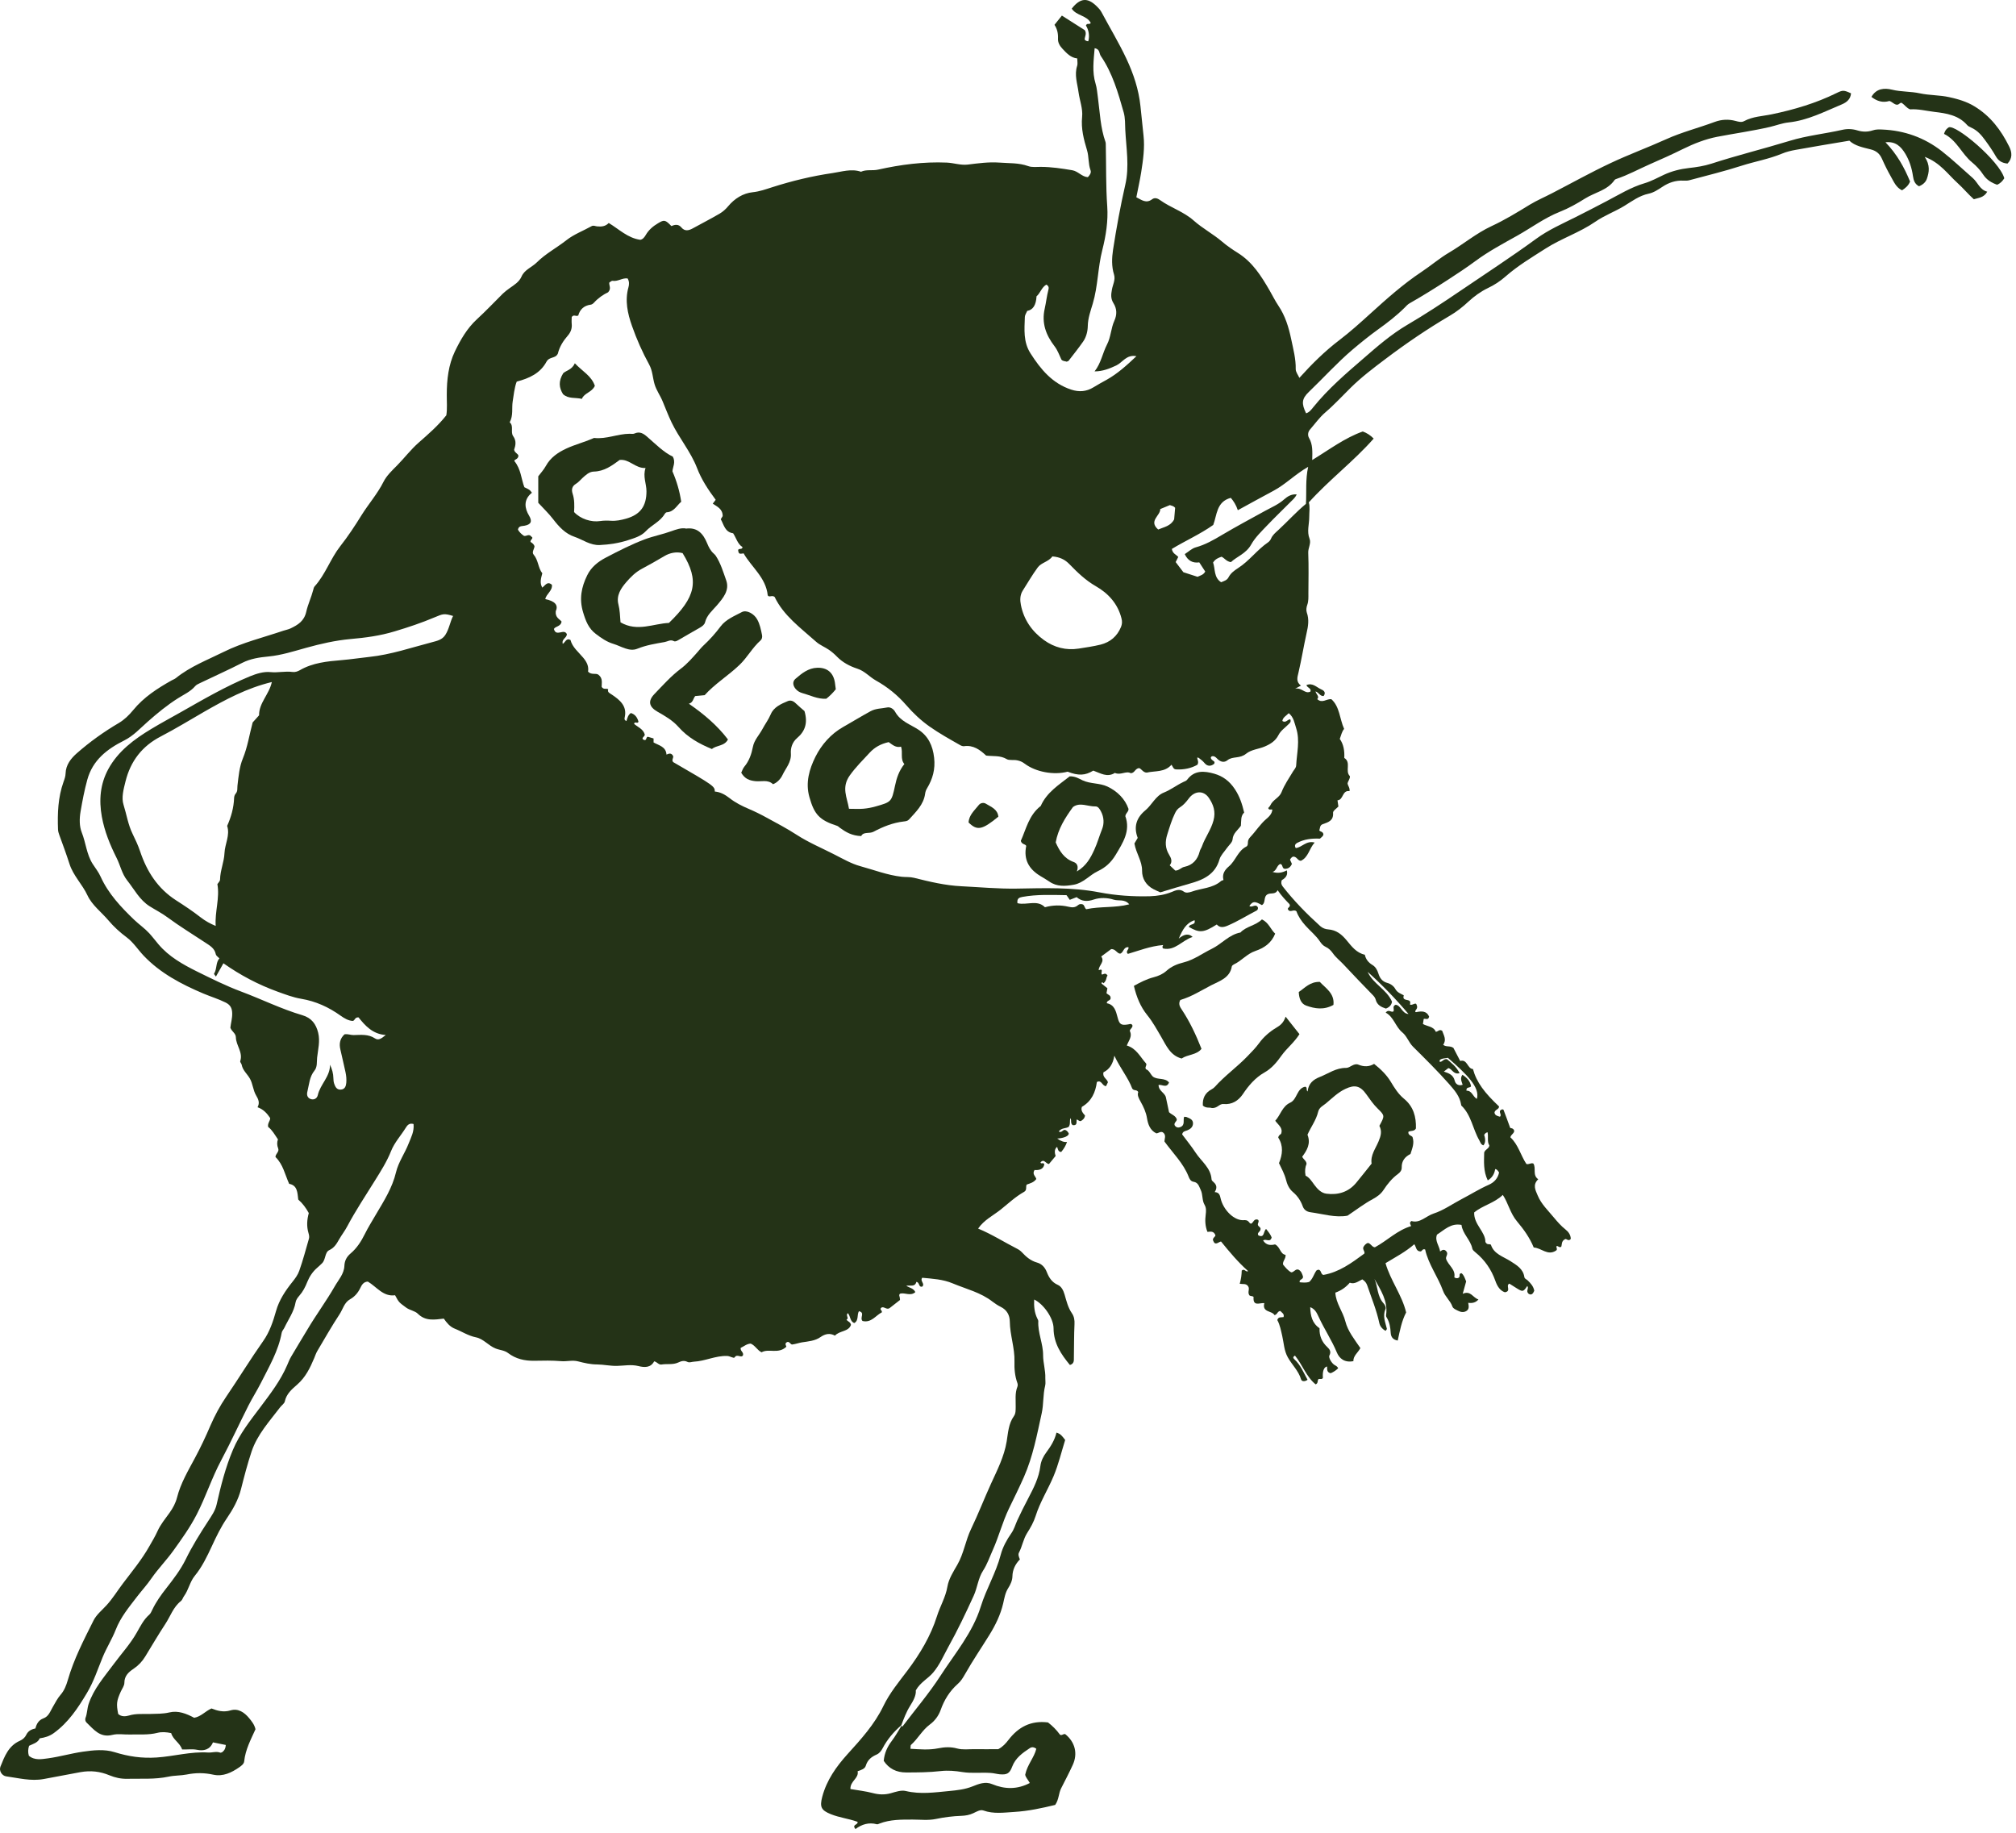 <svg xmlns="http://www.w3.org/2000/svg" fill="none" viewBox="0 0 264 240" height="240" width="264">
<path fill="#243317" d="M118.167 226.101C119.837 223.891 121.647 221.771 123.137 219.471C125.037 216.531 127.377 213.801 128.437 210.371C129.157 208.051 130.437 205.951 131.047 203.591C131.307 202.601 131.837 201.631 132.427 200.791C132.807 200.251 132.957 199.671 133.207 199.111C133.657 198.131 134.147 197.161 134.647 196.211C135.347 194.871 136.047 193.521 136.237 191.991C136.327 191.301 136.617 190.721 137.027 190.171C137.587 189.411 138.107 188.611 138.347 187.601C138.917 187.751 139.157 188.141 139.487 188.561C138.997 190.121 138.627 191.721 137.977 193.281C137.237 195.051 136.197 196.681 135.617 198.521C135.367 199.311 134.947 200.061 134.497 200.761C133.997 201.561 133.867 202.491 133.437 203.311C133.297 203.571 133.427 203.891 133.557 204.201C132.957 204.821 132.597 205.531 132.577 206.441C132.567 206.961 132.317 207.511 132.027 207.961C131.627 208.591 131.527 209.281 131.367 209.971C131.017 211.461 130.357 212.811 129.557 214.101C128.497 215.811 127.367 217.471 126.377 219.221C126.097 219.711 125.827 220.161 125.417 220.511C124.357 221.451 123.647 222.601 123.177 223.931C122.907 224.691 122.397 225.361 121.767 225.821C120.767 226.561 120.207 227.681 119.297 228.491C119.227 228.551 119.257 228.721 119.227 229.001C120.457 229.071 121.657 229.181 122.847 228.941C123.687 228.771 124.507 228.731 125.337 228.961C126.077 229.161 126.847 229.041 127.607 229.051C128.657 229.071 129.717 229.051 130.727 229.051C131.317 228.741 131.717 228.291 132.067 227.831C133.367 226.141 135.007 225.271 137.237 225.551C137.797 225.981 138.337 226.501 138.797 227.141C139.037 227.341 139.257 226.981 139.507 227.091C140.777 228.121 141.167 229.621 140.477 231.121C140.007 232.151 139.477 233.151 138.967 234.161C138.617 234.831 138.677 235.651 138.177 236.351C136.447 236.771 134.657 237.161 132.817 237.271C131.467 237.351 130.117 237.561 128.777 237.081C128.357 236.931 127.877 237.241 127.467 237.431C126.957 237.671 126.447 237.761 125.887 237.781C124.767 237.821 123.657 237.961 122.557 238.191C121.557 238.401 120.537 238.271 119.527 238.271C118.047 238.271 116.577 238.251 115.177 238.791C115.057 238.841 114.917 238.911 114.817 238.881C113.777 238.601 112.847 238.891 112.027 239.511C111.557 238.971 112.217 238.961 112.297 238.701C112.347 238.611 112.307 238.571 112.197 238.531C111.087 238.141 109.917 238.011 108.817 237.571C107.517 237.051 107.327 236.611 107.677 235.281C108.257 233.101 109.507 231.341 110.977 229.711C112.747 227.761 114.527 225.801 115.677 223.411C116.507 221.691 117.697 220.261 118.837 218.751C120.467 216.581 121.877 214.241 122.697 211.641C123.107 210.331 123.837 209.141 124.067 207.761C124.247 206.721 124.847 205.811 125.367 204.901C126.217 203.421 126.437 201.721 127.167 200.211C128.107 198.261 128.887 196.231 129.787 194.261C130.587 192.511 131.497 190.751 131.827 188.751C132.007 187.671 132.057 186.441 132.767 185.451C133.027 185.091 132.997 184.661 133.007 184.231C133.027 183.351 132.887 182.461 133.227 181.601C133.287 181.451 133.287 181.251 133.227 181.101C132.897 180.191 132.817 179.231 132.847 178.301C132.897 176.511 132.257 174.831 132.237 173.061C132.227 172.211 131.857 171.531 131.047 171.131C130.677 170.951 130.317 170.711 129.987 170.461C128.437 169.241 126.537 168.801 124.767 168.061C123.467 167.511 122.097 167.451 120.767 167.321C120.437 167.751 121.177 168.111 120.767 168.481C120.247 168.591 120.467 167.921 119.997 167.861C119.827 168.571 119.197 168.261 118.677 168.371C119.077 168.641 119.617 168.671 119.867 169.201C119.247 169.761 118.537 169.251 117.897 169.391C117.707 169.501 117.747 169.651 117.807 169.821C117.847 169.931 117.837 170.061 117.857 170.231L116.487 171.301C116.107 171.551 115.767 171.051 115.437 171.221C115.097 171.491 115.567 171.571 115.477 171.851C114.687 172.241 114.097 173.271 112.947 172.981C112.547 172.551 113.327 171.891 112.477 171.701C112.197 172.181 112.477 172.901 111.877 173.251C111.277 173.041 111.397 172.331 111.017 171.951C110.697 172.251 111.247 172.621 110.847 172.811C111.057 173.081 111.377 173.111 111.437 173.491C111.117 174.411 109.957 174.221 109.337 174.901C108.677 174.531 108.057 174.661 107.457 175.081C106.727 175.601 105.827 175.651 105.007 175.781C104.607 175.851 104.237 175.991 103.747 176.061C103.527 176.081 103.387 175.651 103.107 175.731C102.637 175.911 103.017 176.291 102.967 176.361C101.897 177.361 100.687 176.541 99.727 177.081C99.157 176.801 98.897 176.191 98.307 175.941C97.797 175.961 97.417 176.311 96.997 176.501C96.907 176.921 97.437 177.071 97.287 177.491C97.037 177.871 96.517 177.231 96.197 177.751C96.087 177.921 95.607 177.571 95.217 177.561C93.697 177.511 92.337 178.241 90.857 178.311C90.577 178.321 90.297 178.481 90.007 178.331C89.587 178.121 89.207 178.231 88.807 178.421C88.117 178.741 87.357 178.561 86.627 178.681C86.257 178.741 86.057 178.351 85.667 178.261C85.207 179.131 84.377 179.081 83.597 178.881C82.647 178.651 81.727 178.841 80.797 178.861C79.917 178.881 79.057 178.681 78.177 178.671C77.347 178.671 76.517 178.481 75.707 178.271C74.947 178.071 74.217 178.311 73.467 178.241C72.307 178.141 71.127 178.171 69.957 178.191C68.707 178.211 67.547 177.951 66.537 177.181C66.057 176.811 65.437 176.801 64.897 176.581C63.957 176.211 63.327 175.321 62.327 175.121C61.317 174.921 60.477 174.351 59.557 173.991C58.907 173.731 58.487 173.201 58.117 172.671C56.887 172.811 55.727 173.031 54.717 172.031C54.337 171.651 53.657 171.581 53.177 171.221C52.277 170.551 52.247 170.581 51.737 169.611C50.177 169.831 49.337 168.511 48.167 167.821C47.617 167.851 47.377 168.241 47.177 168.671C46.877 169.291 46.457 169.791 45.837 170.141C45.087 170.561 44.907 171.421 44.477 172.081C43.437 173.661 42.507 175.301 41.547 176.921C41.377 177.211 41.277 177.531 41.147 177.841C40.607 179.131 40.007 180.361 38.917 181.311C38.227 181.911 37.507 182.521 37.297 183.511C37.237 183.801 36.877 184.021 36.677 184.291C35.287 186.121 33.697 187.841 32.947 190.071C32.407 191.691 31.977 193.351 31.557 195.011C31.197 196.421 30.497 197.661 29.697 198.831C28.917 199.981 28.317 201.221 27.747 202.461C27.107 203.831 26.467 205.181 25.507 206.351C24.857 207.141 24.697 208.191 24.097 209.011C23.947 209.211 23.887 209.501 23.697 209.651C22.687 210.441 22.317 211.651 21.647 212.661C20.737 214.051 19.887 215.491 19.017 216.921C18.617 217.581 18.107 218.111 17.467 218.541C16.837 218.961 16.287 219.461 16.287 220.361C16.287 220.751 15.987 221.131 15.817 221.511C15.267 222.731 15.217 223.121 15.477 224.441C15.897 224.831 16.467 224.771 16.907 224.641C17.827 224.361 18.747 224.471 19.667 224.441C20.507 224.411 21.327 224.441 22.177 224.241C23.327 223.961 24.417 224.401 25.427 224.941C26.327 224.791 26.887 224.071 27.697 223.721C28.477 224.031 29.277 224.251 30.197 223.971C31.187 223.671 32.007 224.241 32.617 224.981C32.957 225.391 33.317 225.831 33.457 226.441C32.857 227.771 32.137 229.101 31.977 230.641C31.947 230.981 31.617 231.221 31.347 231.411C30.327 232.121 29.207 232.671 27.927 232.391C26.747 232.131 25.627 232.131 24.437 232.371C23.667 232.521 22.857 232.481 22.067 232.651C20.287 233.031 18.467 232.891 16.657 232.931C15.837 232.951 15.087 232.781 14.327 232.471C13.107 231.961 11.877 231.821 10.527 232.061C8.927 232.351 7.327 232.671 5.727 232.961C4.037 233.271 2.437 232.831 0.807 232.611C0.247 232.531 -0.153 231.881 0.057 231.341C0.597 229.991 1.117 228.601 2.607 227.951C2.967 227.791 3.277 227.521 3.427 227.191C3.677 226.671 4.087 226.451 4.637 226.341C4.787 225.741 5.057 225.251 5.677 225.021C6.387 224.771 6.587 224.071 6.927 223.501C7.247 222.961 7.517 222.401 7.947 221.911C8.417 221.371 8.677 220.701 8.877 220.011C9.667 217.261 10.977 214.741 12.247 212.201C12.637 211.421 13.377 210.841 13.957 210.201C14.757 209.321 15.367 208.321 16.067 207.391C17.277 205.791 18.567 204.241 19.557 202.481C19.927 201.831 20.317 201.191 20.627 200.501C21.017 199.631 21.647 198.871 22.207 198.091C22.647 197.471 22.997 196.831 23.187 196.081C23.657 194.231 24.637 192.591 25.527 190.921C26.277 189.531 26.947 188.101 27.567 186.651C28.137 185.341 28.807 184.101 29.607 182.921C31.257 180.501 32.787 177.991 34.477 175.591C35.297 174.431 35.767 173.041 36.147 171.681C36.557 170.221 37.377 169.011 38.287 167.871C38.657 167.411 39.007 166.931 39.187 166.411C39.677 165.031 40.047 163.611 40.457 162.201C40.527 161.961 40.467 161.711 40.397 161.461C40.137 160.591 40.197 159.721 40.437 158.851C40.077 158.191 39.637 157.581 39.057 157.081C38.947 156.171 38.957 155.221 37.867 155.021C37.307 153.791 37.077 152.481 36.077 151.511C36.057 151.101 36.607 150.831 36.427 150.381C36.267 149.981 36.257 149.581 36.397 149.201C35.977 148.581 35.627 147.951 35.117 147.571C35.007 147.061 35.407 146.791 35.377 146.401C34.977 145.811 34.527 145.281 33.727 144.991C34.057 144.401 33.817 143.911 33.537 143.441C33.127 142.751 33.117 141.911 32.707 141.211C32.357 140.611 31.777 140.151 31.647 139.421C31.617 139.261 31.417 139.081 31.457 138.961C31.847 137.801 30.907 136.901 30.887 135.831C30.877 135.301 30.357 135.091 30.167 134.581C30.227 133.991 30.427 133.351 30.407 132.671C30.387 131.991 30.147 131.581 29.547 131.281C28.607 130.811 27.597 130.511 26.627 130.101C23.747 128.881 20.997 127.441 18.817 125.151C18.067 124.361 17.467 123.401 16.597 122.751C15.707 122.091 14.897 121.351 14.197 120.521C13.277 119.431 12.057 118.541 11.457 117.251C10.787 115.801 9.587 114.671 9.097 113.121C8.687 111.851 8.227 110.591 7.767 109.341C7.677 109.101 7.607 108.861 7.597 108.611C7.517 106.501 7.597 104.411 8.317 102.391C8.447 102.041 8.577 101.661 8.587 101.301C8.617 100.141 9.307 99.302 10.067 98.632C11.767 97.141 13.607 95.822 15.567 94.671C16.277 94.251 16.907 93.641 17.437 92.992C18.827 91.291 20.617 90.141 22.487 89.091C22.667 88.992 22.877 88.921 23.037 88.791C24.917 87.272 27.167 86.421 29.297 85.362C31.797 84.121 34.487 83.481 37.107 82.591C37.427 82.481 37.767 82.431 38.067 82.281C39.017 81.822 39.827 81.341 40.107 80.102C40.317 79.151 40.767 78.222 41.017 77.251C41.057 77.091 41.097 76.901 41.197 76.791C42.617 75.222 43.267 73.171 44.567 71.511C45.567 70.242 46.477 68.862 47.337 67.472C48.267 65.981 49.437 64.662 50.237 63.062C50.627 62.291 51.347 61.602 51.987 60.962C52.957 59.981 53.777 58.882 54.837 57.952C56.077 56.861 57.367 55.752 58.447 54.382C58.587 53.511 58.497 52.581 58.507 51.661C58.507 49.712 58.727 47.782 59.567 46.022C60.307 44.492 61.157 43.002 62.447 41.812C63.627 40.731 64.717 39.572 65.857 38.441C66.127 38.181 66.427 37.962 66.727 37.742C67.317 37.322 67.987 36.931 68.297 36.212C68.687 35.312 69.647 35.002 70.297 34.361C71.437 33.221 72.907 32.452 74.187 31.442C75.157 30.681 76.367 30.232 77.457 29.622C77.727 29.471 77.947 29.622 78.177 29.642C78.737 29.701 79.277 29.662 79.717 29.201C81.067 30.012 82.197 31.172 83.847 31.401C84.177 31.341 84.387 31.072 84.557 30.782C84.947 30.102 85.517 29.622 86.177 29.232C86.977 28.752 87.117 28.771 87.917 29.602C88.357 29.412 88.837 29.311 89.227 29.782C89.667 30.311 90.177 30.201 90.707 29.912C91.887 29.262 93.087 28.651 94.247 27.971C94.667 27.721 95.027 27.401 95.367 26.991C96.187 26.012 97.297 25.302 98.567 25.172C99.467 25.081 100.287 24.782 101.107 24.521C103.697 23.692 106.347 23.052 109.027 22.662C110.217 22.491 111.497 22.052 112.747 22.491C113.457 22.162 114.237 22.381 114.987 22.212C117.947 21.552 120.937 21.162 123.977 21.291C124.897 21.331 125.787 21.662 126.727 21.552C128.107 21.381 129.477 21.192 130.867 21.291C132.137 21.392 133.407 21.302 134.647 21.752C135.137 21.931 135.737 21.852 136.277 21.852C137.667 21.852 139.037 22.061 140.407 22.291C141.187 22.422 141.667 23.151 142.457 23.201C142.707 22.942 142.937 22.622 142.807 22.291C142.497 21.451 142.607 20.552 142.357 19.701C141.927 18.271 141.547 16.852 141.707 15.291C141.817 14.252 141.387 13.162 141.237 12.082C141.087 10.941 140.667 9.811 141.057 8.621C141.147 8.351 141.067 8.041 141.067 7.651C140.207 7.561 139.677 6.961 139.137 6.391C138.777 6.011 138.517 5.571 138.547 5.041C138.577 4.391 138.447 3.791 138.087 3.251L139.057 2.041L142.057 3.951C142.347 4.411 142.037 4.801 142.037 5.181C142.167 5.341 142.327 5.401 142.517 5.401C142.707 4.641 142.567 3.921 142.207 3.341C142.367 2.941 142.657 3.291 142.837 3.001C142.317 2.001 140.937 2.061 140.347 1.131C141.437 -0.269 142.407 -0.359 143.597 0.801C143.837 1.031 144.067 1.271 144.237 1.581C145.327 3.621 146.527 5.601 147.507 7.691C148.427 9.651 149.117 11.701 149.347 13.912C149.487 15.181 149.607 16.482 149.747 17.752C149.927 19.352 149.687 20.982 149.437 22.581C149.267 23.651 149.027 24.701 148.807 25.831C149.487 26.172 150.087 26.692 150.877 26.091C151.257 25.802 151.677 26.032 151.927 26.212C153.327 27.212 155.017 27.721 156.317 28.881C157.477 29.912 158.867 30.642 160.047 31.651C160.677 32.191 161.387 32.672 162.087 33.111C164.027 34.322 165.167 36.151 166.267 38.051C166.647 38.702 166.977 39.392 167.397 40.011C168.307 41.361 168.757 42.842 169.087 44.422C169.357 45.721 169.707 46.992 169.677 48.342C169.677 48.721 169.987 49.102 170.157 49.481C171.777 47.681 173.487 45.981 175.427 44.511C176.827 43.441 178.137 42.261 179.447 41.072C181.597 39.121 183.747 37.202 186.167 35.592C187.387 34.782 188.507 33.812 189.767 33.072C191.637 31.971 193.307 30.552 195.297 29.622C197.047 28.811 198.697 27.802 200.347 26.791C201.277 26.232 202.287 25.802 203.247 25.302C205.787 23.991 208.287 22.591 210.877 21.372C213.267 20.241 215.757 19.331 218.167 18.241C220.237 17.302 222.437 16.752 224.557 15.961C225.457 15.632 226.367 15.591 227.287 15.841C227.667 15.941 228.057 16.052 228.397 15.861C229.537 15.242 230.817 15.222 232.047 14.961C234.967 14.351 237.807 13.511 240.487 12.191C241.307 11.791 241.437 11.781 242.397 12.222C242.337 12.972 241.847 13.392 241.207 13.662C238.927 14.611 236.717 15.771 234.217 16.032C233.367 16.122 232.587 16.431 231.777 16.622C229.487 17.151 227.167 17.471 224.877 17.912C223.337 18.212 221.827 18.802 220.387 19.512C218.957 20.221 217.507 20.872 216.037 21.512C214.587 22.151 213.187 22.922 211.667 23.431C211.587 23.462 211.497 23.491 211.447 23.552C210.507 24.931 208.867 25.181 207.577 25.991C206.517 26.662 205.407 27.282 204.267 27.732C202.257 28.532 200.537 29.822 198.687 30.861C196.847 31.892 194.957 32.892 193.227 34.172C192.077 35.022 190.837 35.842 189.617 36.632C187.967 37.702 186.307 38.742 184.597 39.712C184.347 39.852 184.137 40.081 183.937 40.291C182.867 41.352 181.687 42.261 180.457 43.142C179.317 43.962 178.197 44.871 177.107 45.791C175.077 47.522 173.307 49.492 171.387 51.331C170.457 52.221 170.417 52.852 171.037 54.121C171.467 53.992 171.727 53.632 171.977 53.322C173.917 50.922 176.237 48.931 178.567 46.922C180.377 45.342 182.197 43.772 184.247 42.562C186.607 41.181 188.887 39.681 191.137 38.151C194.487 35.871 197.897 33.661 201.177 31.262C202.767 30.102 204.587 29.302 206.347 28.422C207.697 27.752 209.037 27.041 210.367 26.352C211.997 25.502 213.567 24.521 215.367 23.991C216.247 23.732 217.067 23.271 217.907 22.881C218.947 22.401 220.027 22.131 221.167 22.002C222.157 21.892 223.157 21.741 224.117 21.431C227.507 20.331 230.967 19.482 234.367 18.442C236.627 17.752 238.957 17.521 241.247 17.002C241.887 16.852 242.587 16.872 243.247 17.081C243.907 17.282 244.577 17.291 245.237 17.072C245.647 16.931 246.067 16.942 246.487 16.962C249.377 17.081 251.987 18.012 254.267 19.782C255.687 20.892 256.997 22.142 258.357 23.331C259.007 23.912 259.267 24.861 260.237 25.102C259.787 25.892 259.117 25.892 258.477 26.091C257.737 25.431 257.087 24.642 256.347 23.971C255.067 22.811 254.057 21.291 252.047 20.541C252.777 21.622 252.637 22.541 252.317 23.442C252.157 23.872 251.797 24.192 251.297 24.392C250.757 24.111 250.587 23.631 250.507 23.061C250.357 22.012 250.037 21.002 249.487 20.102C248.947 19.221 248.257 18.482 246.907 18.631C248.407 20.181 249.377 21.931 250.127 23.771C249.897 24.341 249.507 24.631 249.077 24.922C248.287 24.541 248.007 23.802 247.637 23.162C247.197 22.392 246.807 21.602 246.447 20.791C246.147 20.111 245.687 19.741 244.967 19.561C243.957 19.302 242.907 19.111 242.177 18.422C239.757 18.831 237.457 19.201 235.157 19.622C234.537 19.732 233.917 19.881 233.347 20.122C231.637 20.831 229.817 21.142 228.067 21.701C225.807 22.431 223.487 22.991 221.187 23.611C220.947 23.672 220.687 23.662 220.427 23.651C219.427 23.611 218.537 23.901 217.697 24.462C217.137 24.831 216.537 25.232 215.897 25.361C214.657 25.622 213.707 26.352 212.677 26.982C211.457 27.721 210.097 28.212 208.917 29.032C206.877 30.442 204.487 31.212 202.407 32.541C200.607 33.691 198.767 34.791 197.157 36.202C196.457 36.822 195.687 37.322 194.847 37.721C193.897 38.181 193.057 38.791 192.277 39.511C191.547 40.191 190.737 40.831 189.877 41.331C186.947 43.051 184.127 44.971 181.427 47.011C179.857 48.191 178.267 49.401 176.877 50.772C175.777 51.852 174.727 53.002 173.547 54.011C172.787 54.661 172.197 55.502 171.537 56.261C171.257 56.581 171.237 57.032 171.417 57.342C171.917 58.191 171.867 59.121 171.837 60.242C174.097 58.861 176.097 57.342 178.457 56.502C178.983 56.688 179.46 56.998 179.887 57.431C177.287 60.392 174.107 62.782 171.387 65.791C171.567 66.332 171.447 67.031 171.447 67.712C171.447 68.641 171.117 69.602 171.487 70.541C171.727 71.151 171.287 71.751 171.317 72.391C171.387 74.162 171.347 75.942 171.337 77.712C171.337 78.212 171.367 78.712 171.187 79.212C171.077 79.511 171.027 79.912 171.127 80.201C171.457 81.132 171.307 82.011 171.097 82.921C170.717 84.632 170.437 86.371 170.037 88.082C169.887 88.712 169.697 89.272 170.357 89.781L169.597 90.192C170.487 89.981 170.877 90.931 171.607 90.561C171.747 90.112 171.207 90.091 171.077 89.712C171.887 89.371 172.397 89.992 172.977 90.251C173.247 90.371 173.717 90.602 173.337 91.141C172.867 91.201 172.707 90.662 172.267 90.541C172.377 90.951 172.817 91.192 172.497 91.552C173.147 92.141 173.667 91.511 174.337 91.552C175.447 92.531 175.417 94.112 176.017 95.451C175.727 95.781 175.637 96.242 175.447 96.761C175.947 97.462 176.087 98.332 176.037 99.251C176.977 99.832 176.097 100.971 176.767 101.631C176.817 101.981 176.537 102.241 176.467 102.581C176.497 102.891 176.787 103.151 176.727 103.591C175.727 103.461 175.957 104.741 175.147 104.801L175.267 105.611C175.027 105.871 174.547 106.171 174.567 106.431C174.647 107.471 173.937 107.671 173.227 107.921C172.807 108.061 172.877 108.451 172.767 108.741C172.897 108.931 173.197 108.861 173.297 109.201C173.337 109.451 173.067 109.621 172.847 109.821C171.797 109.771 170.777 109.881 169.837 110.391C169.617 110.511 169.477 110.761 169.687 111.051C170.497 110.971 171.057 110.031 172.157 110.331C171.427 111.141 171.347 112.251 170.357 112.721C169.927 112.721 169.837 112.161 169.347 112.171C169.187 112.211 169.047 112.361 168.927 112.571L169.177 113.121C169.007 113.541 168.707 113.781 168.237 113.771C167.847 113.721 168.027 113.201 167.657 113.131C167.177 113.321 167.207 114.021 166.637 114.171C167.317 114.401 167.927 114.281 168.507 113.971C168.66 114.505 168.443 114.931 167.857 115.251C167.737 115.541 167.767 115.811 167.967 116.071C169.437 117.961 171.107 119.661 172.887 121.271C173.197 121.551 173.587 121.681 173.917 121.701C175.007 121.781 175.697 122.351 176.367 123.161C176.997 123.921 177.617 124.771 178.727 125.021C178.857 125.631 179.207 126.051 179.737 126.371C180.127 126.611 180.357 127.001 180.507 127.491C180.677 128.051 180.997 128.531 181.667 128.711C182.097 128.821 182.507 129.111 182.737 129.531C182.987 129.971 183.427 130.121 183.827 130.331C183.607 131.041 184.277 130.851 184.557 131.051C184.717 131.161 184.687 131.341 184.637 131.531C184.917 131.741 185.407 131.161 185.507 131.581C185.727 132.071 185.377 132.181 185.327 132.431C185.327 132.511 185.377 132.561 185.487 132.531C186.177 132.391 186.827 132.371 187.147 133.121C187.037 133.651 186.657 133.331 186.437 133.431L186.337 134.091C186.907 134.421 187.737 134.391 188.017 135.111C188.327 135.101 188.477 134.731 188.857 134.981C189.047 135.541 189.467 136.141 188.987 136.811C189.377 137.151 189.867 136.891 190.327 137.221L191.217 138.931C192.167 138.661 192.147 139.951 192.887 139.991C193.357 141.731 194.407 143.101 196.307 144.891C196.297 145.291 195.767 145.281 195.707 145.691C195.757 146.071 196.097 146.141 196.417 146.231C196.737 145.971 196.147 145.571 196.567 145.331C196.677 145.261 196.847 145.231 196.897 145.351C197.177 146.071 197.437 146.801 197.767 147.701C197.817 147.741 198.187 147.701 198.287 148.071C198.297 148.431 197.857 148.551 197.787 148.931C198.817 149.871 199.127 151.271 199.877 152.411C200.177 152.551 200.437 152.231 200.797 152.361C201.197 152.971 200.647 153.891 201.437 154.421C200.667 155.151 201.077 155.861 201.367 156.551C201.837 157.691 202.747 158.531 203.507 159.461C203.957 160.001 204.427 160.541 204.997 160.991C205.397 161.301 205.687 161.711 205.697 162.231C205.417 162.611 205.127 162.191 204.987 162.251C204.427 162.501 204.567 162.971 204.447 163.261C204.177 163.431 204.047 163.121 203.847 163.171C203.727 163.351 204.027 163.581 203.767 163.761C202.667 164.491 201.837 163.401 200.847 163.361C200.317 162.061 199.517 160.961 198.667 159.951C197.767 158.891 197.507 157.541 196.797 156.471C195.687 157.551 194.157 157.841 193.047 158.771C192.987 160.341 194.527 161.301 194.517 162.631C194.747 163.081 195.007 162.841 195.237 162.991C195.617 164.211 196.827 164.531 197.807 165.151C198.597 165.661 199.457 166.141 199.617 167.221C199.657 167.471 199.887 167.511 200.037 167.651C200.437 168.031 200.807 168.431 200.917 169.021C200.757 169.411 200.537 169.661 200.167 169.411C199.767 169.051 200.267 168.691 199.997 168.401C199.477 169.171 199.407 169.191 198.607 168.691C198.287 168.491 197.977 168.291 197.657 168.091C197.117 168.331 197.957 169.081 197.067 169.221C196.447 169.021 196.067 168.431 195.827 167.741C195.297 166.241 194.437 164.991 193.207 163.991C193.047 163.861 192.847 163.691 192.807 163.511C192.567 162.341 191.527 161.571 191.387 160.401C189.997 160.131 189.157 161.051 188.177 161.671C187.857 162.481 188.477 163.111 188.587 163.881C188.877 163.651 189.147 163.541 189.417 163.881C189.687 164.231 189.297 164.521 189.367 164.841C189.637 165.691 190.647 166.211 190.447 167.261C190.657 167.431 190.857 167.371 190.927 167.361C191.357 167.211 190.907 166.781 191.377 166.721C191.697 166.941 191.807 167.351 191.997 167.801L191.547 169.421C192.587 168.941 192.887 169.951 193.607 170.161C193.287 170.541 192.84 170.688 192.267 170.601C192.337 171.021 192.437 171.461 191.977 171.701C191.607 171.891 191.257 171.811 190.887 171.621C190.617 171.481 190.297 171.361 190.197 171.091C189.927 170.321 189.247 169.801 188.977 169.051C188.297 167.171 187.047 165.551 186.627 163.621C186.247 163.451 186.217 163.941 185.967 163.871C185.417 163.831 185.457 163.261 185.207 162.931C184.037 163.951 182.737 164.621 181.437 165.411C182.087 167.691 183.597 169.581 184.137 171.861C183.547 173.001 183.317 174.241 183.037 175.541C182.457 175.451 182.157 175.121 182.117 174.551C182.077 173.841 181.977 173.141 181.587 172.521C181.517 172.411 181.497 172.311 181.517 172.171C181.767 170.361 180.807 168.931 179.987 167.471C180.447 168.501 180.337 169.731 181.157 170.641C181.337 170.841 181.547 171.181 181.427 171.451C181.027 172.351 181.427 173.171 181.617 174.011C181.627 174.061 181.537 174.141 181.447 174.271C181.027 174.051 180.717 173.681 180.627 173.261C180.267 171.571 179.607 169.991 179.057 168.361C178.937 168.011 178.767 167.771 178.397 167.531C177.887 167.771 177.377 168.211 176.757 167.971C176.207 168.601 175.627 168.991 174.867 169.271C174.937 170.671 175.857 171.741 176.177 173.031C176.497 174.311 177.377 175.401 178.147 176.531C177.817 177.141 177.207 177.541 177.227 178.241C176.067 178.471 175.387 177.881 175.067 177.111C174.387 175.471 173.397 174.011 172.667 172.411C172.437 171.921 172.207 171.411 171.577 171.171C171.607 172.291 171.827 173.271 172.797 173.931C172.757 174.931 173.107 175.741 173.817 176.401C174.117 176.681 174.357 177.001 174.087 177.501C173.937 177.781 174.407 178.551 174.787 178.761C174.977 178.861 175.147 178.961 175.237 179.171C174.963 179.445 174.637 179.661 174.257 179.821C173.747 179.721 173.787 179.311 173.787 178.941C173.357 179.011 173.167 179.581 173.237 180.431C173.107 180.681 172.867 180.531 172.677 180.581C172.467 180.761 172.677 181.111 172.287 181.281C171.067 180.301 170.567 178.721 169.577 177.511C169.317 177.671 169.287 177.801 169.507 178.001C170.327 178.751 170.717 179.761 171.227 180.681C170.827 180.971 170.457 180.891 170.377 180.621C170.047 179.501 169.177 178.711 168.637 177.731C168.147 176.851 168.127 175.891 167.917 174.971C167.747 174.241 167.627 173.511 167.267 172.861C167.397 172.381 167.797 172.541 168.087 172.471C168.217 172.021 167.837 171.891 167.667 171.671C167.267 171.691 167.287 172.151 166.897 172.211C166.577 171.611 165.237 171.891 165.567 170.641C164.967 170.581 164.067 171.131 164.157 169.871C164.167 169.681 163.677 169.761 163.597 169.601C163.327 169.171 163.707 168.801 163.437 168.421C163.157 168.041 162.777 168.181 162.347 168.111C162.527 167.471 162.597 166.901 162.607 166.381C162.977 166.041 163.117 166.641 163.447 166.451C162.127 165.281 161.007 163.941 159.897 162.571C159.547 162.641 159.147 163.141 158.897 162.531C158.647 162.121 159.227 161.951 159.157 161.731C158.907 161.141 158.477 161.301 158.117 161.311C157.807 160.541 157.797 159.781 157.887 159.081C157.947 158.591 157.977 158.171 157.737 157.761C157.387 157.161 157.537 156.441 157.237 155.821C157.017 155.371 156.927 154.851 156.297 154.751C155.917 154.691 155.757 154.361 155.637 154.041C154.957 152.331 153.647 151.061 152.497 149.491C152.457 149.181 152.797 148.631 152.267 148.271C151.957 148.121 151.707 148.401 151.427 148.411C150.577 148.011 150.327 147.161 150.207 146.451C150.077 145.631 149.747 144.941 149.367 144.261C149.117 143.811 148.897 143.401 149.057 143.001C148.837 142.621 148.477 142.901 148.257 142.521C147.747 141.141 146.707 139.911 145.927 138.241C145.747 139.351 145.267 140.041 144.507 140.411C144.327 141.071 144.967 141.251 145.087 141.721L144.837 142.231C144.307 142.201 144.257 141.351 143.637 141.691C143.457 143.031 142.957 144.201 141.677 144.941C141.497 145.411 141.807 145.761 142.087 146.071C142.027 146.471 141.797 146.641 141.557 146.791C141.307 146.881 141.197 146.601 140.987 146.611C140.947 146.941 141.107 147.401 140.487 147.341C140.127 147.121 140.357 146.711 140.187 146.421C140.027 146.771 140.217 147.161 139.957 147.551C139.617 147.801 139.007 147.651 138.647 148.171C138.997 148.371 139.147 147.991 139.397 147.951C139.667 147.981 139.817 148.181 139.947 148.401C140.027 148.731 139.347 149.041 138.447 149.091C138.94 149.445 139.367 149.591 139.727 149.531C139.587 149.978 139.333 150.418 138.967 150.851C138.587 150.831 138.537 150.521 138.457 150.241C138.437 150.231 138.397 150.201 138.387 150.201C138.047 150.551 138.107 150.961 138.237 151.381L137.367 152.421C136.957 152.421 136.737 151.671 136.257 152.211C136.327 152.511 136.627 152.131 136.757 152.471C136.627 153.151 136.047 153.251 135.477 153.211C135.117 153.761 135.637 154.051 135.707 154.391C135.367 154.851 134.907 154.951 134.447 155.121C134.287 155.401 134.527 155.841 134.107 156.071C132.987 156.701 132.027 157.601 131.047 158.391C130.067 159.171 128.857 159.751 128.087 160.881C129.907 161.631 131.517 162.671 133.227 163.541C133.447 163.651 133.657 163.811 133.827 163.991C134.377 164.581 134.967 165.091 135.777 165.321C136.427 165.501 136.837 165.951 137.087 166.591C137.367 167.301 137.747 167.911 138.517 168.251C138.997 168.461 139.247 168.961 139.417 169.541C139.657 170.371 139.857 171.231 140.377 171.981C140.657 172.391 140.737 172.871 140.707 173.401C140.637 174.861 140.657 176.331 140.627 177.801C140.627 178.171 140.667 178.581 140.107 178.741C138.957 177.351 137.977 175.901 137.967 173.951C137.967 172.601 136.627 170.731 135.427 170.171C135.387 171.031 135.447 171.861 135.837 172.651C135.897 172.761 135.967 172.891 135.967 173.001C135.887 174.531 136.607 175.941 136.597 177.471C136.597 178.481 136.927 179.451 136.887 180.471C136.877 180.791 136.947 181.121 136.867 181.451C136.567 182.631 136.677 183.871 136.417 185.051C135.797 187.871 135.267 190.721 134.097 193.381C133.477 194.791 132.787 196.171 132.117 197.561C131.277 199.311 130.807 201.191 130.017 202.951C129.607 203.861 129.287 204.821 128.737 205.671C128.087 206.671 127.997 207.891 127.507 208.961C126.467 211.241 125.397 213.491 124.177 215.681C123.557 216.811 123.057 218.001 122.207 219.011C121.527 219.821 120.527 220.281 119.927 221.351C119.987 222.031 119.577 222.751 119.167 223.401C118.667 224.201 118.357 225.061 118.027 225.921C117.037 226.781 116.187 227.771 115.577 228.941C115.397 229.291 115.157 229.591 114.807 229.751C114.117 230.051 113.607 230.451 113.377 231.221C113.257 231.631 112.777 231.781 112.307 231.941C112.507 232.871 111.317 233.211 111.367 234.271C112.347 234.441 113.347 234.551 114.297 234.801C115.097 235.011 115.847 235.041 116.647 234.821C117.287 234.641 118.017 234.381 118.617 234.531C120.537 234.991 122.407 234.711 124.307 234.531C125.357 234.431 126.367 234.321 127.367 233.921C128.157 233.601 129.027 233.251 129.927 233.631C131.587 234.321 133.217 234.341 134.857 233.481C134.607 233.021 134.257 232.681 134.257 232.371C134.547 231.041 135.427 230.161 135.707 229.001C135.397 228.761 135.107 228.741 134.847 228.921C133.897 229.551 132.977 230.201 132.547 231.341C132.207 232.251 131.857 232.421 130.917 232.341C130.507 232.301 130.117 232.181 129.697 232.161C128.477 232.081 127.247 232.241 126.047 232.051C125.077 231.891 124.137 231.811 123.167 231.921C121.677 232.091 120.167 232.101 118.667 232.101C117.387 232.101 116.407 231.611 115.727 230.581C115.817 229.561 116.197 228.751 116.767 227.991C117.247 227.361 117.637 226.651 118.057 225.981L118.167 226.101ZM93.717 65.442C92.717 64.102 91.847 62.772 91.277 61.282C90.447 59.132 88.927 57.371 87.937 55.301C87.507 54.401 87.147 53.452 86.767 52.541C86.457 51.782 85.957 51.121 85.717 50.312C85.467 49.462 85.457 48.541 85.007 47.731C84.117 46.111 83.367 44.411 82.757 42.672C82.187 41.051 81.807 39.361 82.297 37.621C82.397 37.272 82.427 36.871 82.187 36.462C81.517 36.361 80.907 36.892 80.207 36.772C80.087 36.752 79.927 36.922 79.787 37.002C79.727 37.392 80.097 37.752 79.637 38.272C79.067 38.532 78.367 38.992 77.797 39.621C77.687 39.742 77.527 39.871 77.377 39.892C76.467 40.002 75.927 40.541 75.727 41.312C75.407 41.502 75.157 41.111 74.867 41.511C74.867 41.742 74.837 42.081 74.867 42.411C74.927 42.992 74.747 43.492 74.377 43.922C73.767 44.621 73.277 45.382 73.057 46.291C73.027 46.401 72.917 46.492 72.857 46.581C72.457 46.901 71.867 46.812 71.577 47.342C70.747 48.901 69.297 49.541 67.667 49.971C67.377 50.651 67.227 52.011 67.137 52.572C66.997 53.452 67.237 54.392 66.747 55.301C67.317 55.782 66.817 56.581 67.207 57.121C67.637 57.731 67.527 58.301 67.327 58.892C67.387 59.301 67.897 59.431 67.887 59.702C67.837 60.181 67.327 60.142 67.357 60.371C68.237 61.452 68.247 62.702 68.667 63.801C68.887 63.911 69.127 64.011 69.327 64.151C69.457 64.242 69.547 64.391 69.657 64.522C68.477 65.462 68.737 66.621 69.277 67.511C69.727 68.261 69.557 68.681 68.697 68.841C68.327 68.912 67.917 68.841 67.827 69.362C68.027 69.701 68.297 69.962 68.617 70.171C68.927 70.261 69.267 69.841 69.587 70.272C69.977 70.501 69.327 70.712 69.497 70.981C69.717 71.121 69.927 71.261 69.997 71.561C69.947 71.901 69.617 72.322 69.877 72.621C70.507 73.352 70.457 74.371 71.017 75.072C70.847 75.722 70.647 76.322 71.017 76.951C71.407 76.641 71.687 76.061 72.277 76.582C72.357 77.382 71.537 77.761 71.407 78.451C72.687 78.718 73.143 79.245 72.777 80.031C72.687 80.871 73.267 81.052 73.537 81.391C73.447 82.061 72.727 81.992 72.537 82.362C72.817 83.462 73.857 82.251 74.227 83.031C74.257 83.531 73.507 83.662 73.697 84.311C74.027 84.121 74.147 83.501 74.707 83.802C74.947 84.761 75.777 85.401 76.387 86.141C76.887 86.751 77.107 87.281 77.007 87.942C77.457 88.442 78.047 88.082 78.387 88.371C78.977 88.841 78.777 89.492 78.787 89.942C79.057 90.352 79.337 90.102 79.647 90.251C79.507 90.671 79.847 90.761 80.157 90.981C81.167 91.662 82.127 92.451 81.817 93.891C81.767 94.121 81.727 94.291 82.037 94.421C82.147 94.031 82.247 93.621 82.607 93.371C83.107 93.511 83.44 93.885 83.607 94.492C83.547 94.852 83.097 94.382 83.037 94.791C83.517 95.212 84.217 95.451 84.427 96.162C84.497 96.431 83.977 96.582 84.197 96.822C84.767 97.171 84.537 96.391 84.887 96.492L85.587 96.701V97.222C86.287 97.621 87.207 97.761 87.277 98.811C87.597 98.671 87.917 98.552 88.147 99.001C88.227 99.242 87.897 99.541 88.167 99.802C93.487 102.881 93.597 102.961 93.607 103.651C94.347 103.711 94.967 104.071 95.537 104.511C96.297 105.111 97.157 105.541 98.047 105.921C98.847 106.261 99.637 106.651 100.397 107.071C101.717 107.791 103.057 108.491 104.317 109.311C105.907 110.341 107.647 111.061 109.317 111.921C110.397 112.471 111.487 113.101 112.647 113.421C114.447 113.911 116.207 114.601 118.077 114.811C118.617 114.871 119.157 114.811 119.707 114.951C121.737 115.461 123.787 115.951 125.877 116.051C128.297 116.171 130.707 116.401 133.137 116.361C136.747 116.301 140.367 116.161 143.957 116.851C146.147 117.271 148.367 117.421 150.597 117.361C151.567 117.331 152.517 117.171 153.417 116.811C153.957 116.591 154.467 116.341 155.047 116.771C155.307 116.961 155.697 116.881 156.027 116.771C157.307 116.301 158.777 116.341 159.887 115.381C159.977 115.301 160.107 115.281 160.217 115.241C160.007 114.451 160.397 113.901 160.927 113.451C161.817 112.701 162.097 111.411 163.217 110.851C163.407 110.761 163.417 110.491 163.417 110.271C163.427 110.001 163.557 109.791 163.737 109.601C164.457 108.841 165.017 107.931 165.827 107.241C166.207 106.921 166.567 106.561 166.617 106.021C166.447 105.931 166.177 106.151 166.077 105.811C166.167 105.701 166.297 105.581 166.367 105.431C166.687 104.721 167.537 104.461 167.817 103.741C168.197 102.751 168.807 101.901 169.337 101.001C169.487 100.751 169.717 100.561 169.737 100.231C169.817 98.612 170.257 96.981 169.737 95.362C169.517 94.681 169.417 93.912 168.767 93.391C168.417 93.742 167.987 93.942 167.927 94.412C168.397 94.731 168.637 94.151 168.967 94.201C169.097 94.541 168.907 94.662 168.767 94.811C168.307 95.281 167.727 95.651 167.417 96.261C167.027 97.022 166.397 97.421 165.627 97.751C164.817 98.102 163.887 98.132 163.177 98.701C162.797 99.011 162.377 99.112 161.917 99.171C161.507 99.231 161.097 99.261 160.737 99.552C160.327 99.882 159.877 99.791 159.477 99.431C159.297 99.261 159.137 99.041 158.857 99.022C158.727 99.011 158.617 99.052 158.557 99.181C158.557 99.382 158.687 99.472 158.817 99.582C158.937 99.681 159.137 99.731 158.997 100.021C158.587 100.351 158.117 100.391 157.727 99.912C157.507 99.641 157.247 99.451 156.987 99.251C156.937 99.212 156.857 99.212 156.787 99.192C156.767 99.481 157.027 99.742 156.807 100.141C155.997 100.601 155.037 100.811 154.007 100.751C153.627 100.731 153.607 100.391 153.407 100.141C152.527 101.151 151.267 100.921 150.167 101.171C149.657 101.171 149.437 100.591 149.127 100.581C148.587 100.701 148.607 101.221 148.077 101.251C147.467 100.901 146.727 101.561 145.997 101.211C144.977 101.851 144.107 101.241 143.167 100.911C142.107 101.561 141.217 101.601 139.807 101.051C137.997 101.531 135.637 101.091 134.197 100.011C133.897 99.781 133.577 99.632 133.187 99.561C132.727 99.472 132.127 99.591 131.847 99.412C130.977 98.891 130.057 99.061 129.137 98.942C128.327 98.181 127.457 97.541 126.247 97.712C126.097 97.731 125.907 97.671 125.767 97.591C124.397 96.811 123.007 96.041 121.717 95.132C120.587 94.332 119.587 93.391 118.677 92.341C117.537 91.022 116.207 89.951 114.687 89.102C113.857 88.632 113.237 87.871 112.267 87.561C111.287 87.242 110.337 86.742 109.607 85.992C109.277 85.651 108.937 85.362 108.567 85.102C108.017 84.722 107.357 84.472 106.867 84.031C104.837 82.222 102.597 80.602 101.437 78.162C101.077 77.891 100.727 78.281 100.537 77.962C100.297 75.621 98.417 74.281 97.377 72.462C97.087 72.501 96.767 72.621 96.697 72.251C96.497 71.632 97.227 72.102 97.227 71.632C96.587 71.242 96.417 70.451 96.007 69.832C94.927 69.681 94.797 68.722 94.387 67.992L94.637 67.582C94.637 66.632 93.917 66.352 93.337 65.951L93.707 65.472L93.717 65.442ZM184.777 160.591C184.777 160.321 184.447 160.171 184.827 159.891C185.937 160.231 186.727 159.241 187.737 158.911C189.017 158.501 190.187 157.661 191.407 157.021C192.587 156.411 193.717 155.691 194.947 155.151C195.677 154.831 196.157 154.291 196.307 153.531C196.137 153.311 196.047 153.101 195.797 153.091C195.697 153.751 195.373 154.245 194.827 154.571C194.227 153.351 194.337 152.071 194.357 150.921C194.507 150.471 194.987 150.441 195.037 149.991C194.707 149.511 194.937 148.851 194.797 148.261C194.537 148.341 194.437 148.471 194.357 148.621C194.557 149.221 194.523 149.675 194.257 149.981C193.927 149.891 193.857 149.571 193.717 149.321C192.857 147.841 192.677 146.021 191.367 144.771C191.337 144.751 191.347 144.691 191.337 144.651C191.157 143.531 190.477 142.771 189.737 141.921C188.237 140.231 186.637 138.651 185.037 137.061C184.467 136.491 184.247 135.691 183.637 135.191C182.727 134.441 182.527 133.171 181.457 132.601C181.847 132.091 182.167 132.631 182.477 132.441C182.627 132.181 182.267 131.761 182.767 131.571C183.487 131.671 183.587 132.731 184.447 132.781C182.767 130.791 180.997 128.971 179.097 127.261C179.807 128.851 181.597 129.551 182.287 131.171C182.217 131.621 181.937 131.901 181.487 132.071C180.877 131.871 180.327 131.611 180.147 130.891C180.097 130.701 179.967 130.511 179.827 130.361C178.507 129.001 177.197 127.651 175.907 126.261C175.457 125.781 174.927 125.381 174.537 124.821C174.297 124.481 173.997 124.171 173.597 123.991C173.277 123.841 173.057 123.591 172.867 123.311C172.347 122.511 171.587 121.921 170.957 121.211C170.417 120.611 170.007 120.001 169.777 119.341C169.397 118.991 168.957 119.591 168.667 119.091C168.537 118.821 169.087 118.791 168.857 118.391C168.377 117.901 167.837 117.331 167.307 116.571C166.987 117.201 166.397 116.861 165.967 117.121C165.417 117.451 165.787 118.221 165.247 118.521C164.297 117.981 164.067 118.001 163.607 118.631C163.947 118.931 164.437 118.261 164.727 118.831C164.757 118.991 164.697 119.171 164.547 119.241C163.287 119.891 162.097 120.641 160.787 121.201C160.227 121.441 159.757 121.521 159.337 121.061C157.617 122.151 157.077 122.191 155.687 121.381C155.727 120.931 156.637 121.191 156.427 120.501C155.317 120.871 154.867 121.741 154.357 122.911C155.077 122.291 155.683 122.218 156.177 122.691C154.797 123.131 153.877 124.551 152.307 124.201C152.107 123.971 152.357 123.771 152.307 123.751C150.597 123.901 149.137 124.491 147.697 124.911C147.317 124.561 147.907 124.321 147.767 124.031C147.077 123.991 147.157 124.761 146.677 124.881C146.247 124.831 146.097 124.261 145.517 124.281L144.207 125.251C144.717 125.961 143.887 126.371 143.877 127.041C144.637 126.751 144.037 127.491 144.327 127.621C144.557 127.551 144.797 127.351 145.037 127.751C144.827 127.981 144.947 128.421 144.497 128.761C144.497 128.761 144.277 128.441 144.247 128.791L145.017 129.411L144.897 130.061C145.087 130.261 145.437 130.321 145.437 130.661C145.487 131.061 144.917 130.961 144.937 131.371C145.937 131.561 146.127 132.391 146.347 133.211C146.587 134.161 146.817 134.301 147.757 134.141C147.967 134.101 148.157 134.001 148.297 134.271C148.357 134.601 147.867 134.811 147.967 135.031C148.297 135.721 147.827 136.221 147.557 136.911C148.817 137.281 149.307 138.401 150.077 139.251C150.247 139.521 149.847 139.731 150.077 140.021C150.507 140.171 150.647 140.671 150.977 140.981C151.597 141.451 152.557 141.081 153.087 141.751C152.777 142.531 152.197 141.991 151.717 142.071C151.717 142.871 152.547 143.091 152.677 143.701C152.827 144.351 152.947 145.011 153.087 145.641C153.427 145.971 153.947 146.081 154.107 146.581C154.107 146.871 153.687 147.021 153.827 147.361C154.017 147.641 154.257 147.711 154.587 147.581C155.227 147.321 154.897 146.661 155.067 146.241C155.227 146.261 155.317 146.241 155.397 146.281C155.777 146.451 156.237 146.581 156.227 147.111C156.217 147.591 155.877 147.861 155.467 148.021C155.187 148.121 154.877 148.151 154.807 148.551C155.387 149.331 156.027 150.111 156.577 150.951C157.317 152.081 158.557 152.921 158.657 154.441C158.657 154.581 158.837 154.721 158.957 154.831C159.367 155.201 159.377 155.621 159.067 156.101C159.657 156.141 159.747 156.491 159.847 156.941C160.177 158.401 161.637 159.951 162.997 159.771C163.597 159.781 163.527 160.201 163.837 160.241C164.147 160.111 164.197 159.521 164.737 159.721C164.957 159.941 164.667 160.181 164.727 160.411C164.787 160.641 165.167 160.711 165.057 161.031C165.027 161.301 164.567 161.421 164.787 161.771C165.617 162.161 165.417 161.251 165.797 160.931C166.117 161.321 166.387 161.671 166.527 162.041C166.337 162.771 165.777 162.151 165.407 162.441C165.827 163.091 166.417 163.091 166.967 162.951C167.667 163.281 167.617 164.211 168.347 164.321C168.397 164.841 167.947 165.131 168.017 165.591C168.337 165.981 168.647 166.371 169.087 166.611C169.457 166.611 169.617 166.141 170.027 166.251C170.427 166.451 170.537 166.861 170.637 167.181C170.647 167.591 170.087 167.511 170.197 167.911C170.627 167.951 171.037 167.991 171.437 167.871C171.917 167.461 172.047 166.861 172.377 166.391C172.437 166.311 172.587 166.291 172.657 166.261C173.057 166.331 172.917 166.821 173.287 166.951C175.347 166.601 176.987 165.391 178.657 164.161C178.797 163.881 178.357 163.591 178.567 163.251C178.707 163.031 178.867 162.851 179.117 162.761C179.517 162.811 179.647 163.311 180.047 163.331C181.677 162.451 182.987 161.071 184.847 160.541L184.777 160.591ZM28.487 115.751C28.577 115.601 28.817 115.391 28.817 115.171C28.837 113.981 29.347 112.881 29.397 111.711C29.447 110.511 30.147 109.381 29.747 108.151C30.267 106.991 30.607 105.781 30.657 104.501C30.657 104.301 30.737 104.071 30.867 103.921C31.147 103.601 31.057 103.251 31.097 102.881C31.237 101.681 31.347 100.421 31.797 99.332C32.427 97.802 32.657 96.201 33.087 94.602L33.927 93.671C33.897 92.052 35.257 90.921 35.597 89.311C32.317 90.102 29.517 91.612 26.757 93.192C24.867 94.281 23.007 95.421 21.067 96.431C18.607 97.701 17.097 99.662 16.437 102.321C16.187 103.331 15.877 104.441 16.177 105.381C16.577 106.651 16.767 107.981 17.367 109.201C17.727 109.941 18.087 110.701 18.347 111.481C19.237 114.141 20.667 116.361 23.067 117.901C24.157 118.601 25.247 119.321 26.267 120.121C26.897 120.611 27.547 120.961 28.247 121.251C28.117 119.381 28.797 117.621 28.467 115.771L28.487 115.751ZM59.367 80.671C58.157 80.302 58.027 80.371 56.907 80.841C55.207 81.561 53.467 82.141 51.697 82.671C49.797 83.251 47.857 83.511 45.897 83.681C43.917 83.862 41.997 84.302 40.087 84.832C38.467 85.281 36.847 85.802 35.187 85.962C33.957 86.082 32.827 86.242 31.717 86.802C29.897 87.731 28.037 88.561 26.187 89.451C25.957 89.561 25.707 89.671 25.557 89.852C24.947 90.572 24.067 90.951 23.317 91.431C21.887 92.332 20.617 93.382 19.357 94.492C18.367 95.362 17.487 96.352 16.247 96.972C14.037 98.082 12.137 99.522 11.427 102.121C11.047 103.501 10.787 104.891 10.547 106.291C10.397 107.181 10.377 108.181 10.707 109.011C11.247 110.361 11.327 111.851 12.137 113.131C12.487 113.681 12.917 114.201 13.187 114.821C14.197 117.041 15.847 118.791 17.577 120.451C18.207 121.051 18.947 121.561 19.547 122.211C19.967 122.671 20.347 123.181 20.757 123.661C22.117 125.271 23.927 126.281 25.747 127.191C27.657 128.131 29.567 129.091 31.577 129.841C34.257 130.841 36.837 132.131 39.597 132.941C40.807 133.301 41.387 134.101 41.667 135.241C41.937 136.341 41.647 137.421 41.527 138.491C41.467 139.061 41.577 139.711 41.177 140.201C40.527 141.001 40.487 141.991 40.257 142.921C40.147 143.341 40.227 143.711 40.617 143.891C41.087 144.091 41.517 143.861 41.617 143.401C41.937 141.981 43.237 140.991 43.217 139.421C43.487 140.011 43.647 140.571 43.657 141.171C43.657 141.421 43.687 141.681 43.767 141.921C43.907 142.331 44.107 142.721 44.637 142.681C45.177 142.641 45.307 142.221 45.347 141.791C45.387 141.331 45.347 140.871 45.247 140.411C45.017 139.431 44.817 138.431 44.577 137.451C44.377 136.641 44.537 135.971 45.117 135.441C45.577 135.371 45.927 135.551 46.307 135.541C47.247 135.521 48.217 135.391 49.097 135.971C49.517 136.251 49.857 136.081 50.517 135.531C48.797 135.431 47.797 134.281 46.947 133.221C46.417 133.201 46.507 133.651 46.177 133.691C45.607 133.651 45.097 133.351 44.617 133.011C43.057 131.891 41.357 131.111 39.447 130.791C38.367 130.611 37.337 130.211 36.307 129.841C33.807 128.931 31.477 127.701 29.257 126.141L28.277 127.881C28.157 127.711 28.007 127.551 28.027 127.511C28.437 126.881 28.227 126.041 28.737 125.501C28.567 125.321 28.297 125.161 28.257 124.951C28.097 124.141 27.447 123.811 26.867 123.421C25.227 122.331 23.537 121.311 21.957 120.141C21.207 119.581 20.387 119.171 19.607 118.681C18.267 117.841 17.597 116.471 16.657 115.291C15.957 114.411 15.757 113.311 15.267 112.341C14.407 110.621 13.687 108.871 13.337 106.951C12.937 104.751 13.127 102.661 14.177 100.721C15.457 98.362 17.587 96.791 19.817 95.451C21.057 94.701 22.347 94.011 23.617 93.291C26.597 91.602 29.557 89.871 32.737 88.561C33.597 88.212 34.537 87.921 35.417 88.011C36.397 88.112 37.337 87.862 38.297 87.992C38.637 88.041 38.967 87.931 39.267 87.761C40.957 86.781 42.847 86.602 44.737 86.442C45.947 86.341 47.157 86.151 48.367 86.022C51.197 85.722 53.867 84.802 56.597 84.091C57.237 83.921 57.907 83.781 58.317 83.141C58.817 82.362 58.927 81.472 59.327 80.671H59.367ZM54.157 147.191C53.597 147.011 53.327 147.371 53.147 147.661C52.507 148.701 51.657 149.601 51.207 150.741C50.657 152.121 49.867 153.361 49.087 154.611C47.867 156.581 46.577 158.511 45.487 160.561C45.177 161.161 44.757 161.691 44.417 162.281C44.087 162.851 43.807 163.381 43.107 163.711C42.527 163.981 42.667 164.951 42.167 165.431C41.957 165.641 41.737 165.841 41.517 166.031C40.937 166.531 40.507 167.201 40.247 167.851C39.977 168.531 39.667 169.141 39.197 169.671C38.967 169.931 38.757 170.231 38.707 170.541C38.497 171.781 37.757 172.771 37.237 173.871C37.137 174.091 36.937 174.261 36.887 174.531C36.457 176.901 35.237 178.961 34.177 181.071C33.667 182.081 33.057 183.031 32.547 184.031C31.337 186.421 30.227 188.861 28.967 191.221C27.737 193.521 26.947 196.011 25.757 198.321C24.887 200.011 23.787 201.541 22.697 203.061C21.797 204.311 20.707 205.421 19.827 206.691C19.267 207.511 18.587 208.251 17.977 209.041C16.907 210.441 15.797 211.751 15.147 213.431C14.667 214.651 13.947 215.781 13.447 217.001C12.797 218.571 12.287 220.181 11.397 221.671C10.207 223.671 8.957 225.561 7.037 226.951C6.467 227.361 5.877 227.531 5.207 227.631C4.947 228.221 4.327 228.351 3.807 228.611C3.667 229.051 3.647 229.461 3.777 229.911C4.527 230.551 5.457 230.361 6.297 230.251C7.827 230.041 9.327 229.601 10.857 229.381C12.227 229.181 13.677 229.031 14.997 229.441C16.827 230.011 18.567 230.271 20.517 230.141C22.777 229.991 24.987 229.341 27.277 229.491C27.787 229.521 28.327 229.301 28.857 229.511C28.917 229.531 29.017 229.471 29.107 229.441C29.407 229.211 29.557 228.891 29.567 228.501C28.987 228.381 28.467 228.281 27.887 228.161C27.487 229.141 26.667 229.311 25.787 229.131C25.167 229.011 24.567 229.111 23.847 229.091C23.577 228.231 22.667 227.831 22.417 226.951C21.797 226.811 21.177 226.771 20.627 226.911C19.417 227.221 18.197 227.091 16.987 227.131C16.227 227.151 15.427 227.001 14.717 227.181C13.077 227.591 12.277 226.461 11.327 225.561C11.167 225.411 11.127 225.151 11.197 224.961C11.427 224.371 11.407 223.731 11.607 223.131C12.277 221.131 13.657 219.581 14.867 217.941C15.887 216.561 17.057 215.291 17.907 213.791C18.387 212.951 18.807 212.081 19.557 211.431C19.737 211.271 19.837 211.011 19.947 210.791C20.437 209.761 21.097 208.841 21.797 207.951C22.727 206.761 23.647 205.561 24.317 204.201C25.167 202.461 26.187 200.831 27.237 199.221C27.687 198.521 28.187 197.831 28.367 197.011C28.917 194.571 29.527 192.161 30.507 189.841C31.387 187.751 32.767 186.031 34.097 184.261C35.407 182.511 36.737 180.791 37.607 178.761C37.767 178.381 37.917 178.001 38.137 177.631C38.827 176.441 39.567 175.261 40.267 174.081C41.397 172.171 42.727 170.381 43.827 168.461C44.317 167.601 45.057 166.821 45.097 165.771C45.127 165.061 45.407 164.571 45.907 164.141C46.727 163.451 47.297 162.561 47.767 161.611C48.217 160.701 48.757 159.851 49.267 158.971C50.297 157.231 51.377 155.531 51.857 153.511C52.177 152.171 53.017 151.021 53.517 149.731C53.837 148.921 54.247 148.181 54.157 147.211V147.191ZM143.347 6.301C143.217 7.911 142.997 9.421 143.467 10.951C143.647 11.531 143.687 12.181 143.777 12.802C144.037 14.742 144.097 16.712 144.767 18.591C144.817 18.741 144.797 18.922 144.807 19.091C144.867 21.741 144.807 24.381 144.997 27.041C145.127 28.931 144.827 30.861 144.347 32.752C143.757 35.051 143.787 37.462 143.097 39.772C142.817 40.712 142.467 41.651 142.447 42.702C142.437 43.361 142.257 44.132 141.837 44.731C141.237 45.592 140.577 46.411 139.937 47.242C139.897 47.301 139.787 47.312 139.677 47.361C139.477 47.272 139.207 47.331 138.997 47.092C138.717 46.511 138.507 45.871 138.087 45.331C136.977 43.882 136.377 42.312 136.807 40.422C136.987 39.611 137.077 38.772 137.287 37.962C137.357 37.712 137.367 37.452 137.017 37.272C136.397 37.632 136.227 38.392 135.737 38.801C135.677 39.948 135.27 40.585 134.517 40.712C134.417 40.962 134.217 41.231 134.207 41.502C134.157 43.132 133.977 44.761 134.947 46.272C136.287 48.371 137.807 50.212 140.287 51.022C141.317 51.361 142.267 51.282 143.187 50.721C143.757 50.371 144.347 50.041 144.937 49.721C146.357 48.922 147.547 47.842 148.817 46.642C147.507 46.392 147.007 47.462 146.187 47.852C145.297 48.272 144.397 48.632 143.337 48.632C144.187 47.562 144.377 46.252 144.967 45.111C145.477 44.132 145.477 42.992 145.927 42.002C146.297 41.191 146.257 40.411 145.817 39.712C145.437 39.102 145.487 38.581 145.607 37.931C145.717 37.282 146.097 36.651 145.887 35.962C145.547 34.882 145.597 33.761 145.757 32.702C146.197 29.852 146.717 27.012 147.357 24.201C147.917 21.782 147.477 19.381 147.357 16.991C147.327 16.262 147.357 15.472 147.157 14.742C146.427 12.162 145.687 9.571 144.147 7.321C143.927 7.001 144.057 6.431 143.347 6.311V6.301ZM137.817 72.852C137.317 73.572 136.377 73.651 135.897 74.302C135.177 75.281 134.567 76.341 133.917 77.362C133.557 77.942 133.567 78.602 133.687 79.212C134.067 81.151 135.137 82.681 136.717 83.822C138.067 84.791 139.597 85.192 141.267 84.931C142.227 84.781 143.187 84.641 144.127 84.412C145.387 84.091 146.297 83.322 146.797 82.102C146.947 81.731 146.967 81.391 146.867 81.001C146.397 79.072 145.127 77.692 143.517 76.772C142.157 75.992 141.097 74.962 140.047 73.882C139.457 73.272 138.787 72.942 137.817 72.862V72.852ZM159.967 72.901C159.537 73.052 159.147 73.201 158.857 73.662C159.157 74.501 158.927 75.612 159.907 76.242C160.317 76.082 160.687 75.972 160.877 75.602C161.157 75.061 161.617 74.722 162.127 74.391C163.587 73.462 164.607 72.011 166.037 71.031C166.207 70.921 166.357 70.731 166.437 70.552C166.637 70.061 167.017 69.761 167.387 69.421C168.627 68.281 169.747 67.022 171.017 65.981C171.107 64.362 170.937 62.822 171.307 61.132C169.587 62.121 168.347 63.422 166.797 64.251C165.247 65.082 163.717 65.921 162.097 66.811C161.867 66.121 161.537 65.612 161.177 65.192C159.277 65.701 159.377 67.442 158.877 68.742C157.117 69.981 155.197 70.822 153.457 71.882C153.547 72.492 154.027 72.621 154.297 72.931L153.957 73.602L154.967 74.931L156.817 75.531C157.207 75.352 157.597 75.281 157.827 74.841L157.047 73.641C156.217 73.761 155.557 73.451 155.147 72.561C155.647 72.242 156.067 71.822 156.567 71.681C157.837 71.332 158.937 70.701 160.057 70.031C161.897 68.942 163.787 67.931 165.657 66.901C166.517 66.431 167.427 66.052 168.187 65.371C168.577 65.031 169.107 64.671 169.807 64.742C169.587 65.222 169.237 65.481 168.947 65.781C167.947 66.791 166.917 67.772 165.937 68.802C165.187 69.591 164.367 70.371 163.847 71.302C163.177 72.501 161.977 72.871 161.187 73.612C160.577 73.511 160.397 73.112 159.967 72.901ZM142.247 119.061C144.107 118.661 145.997 118.911 147.877 118.421C147.287 117.691 146.487 118.011 145.847 117.811C145.017 117.541 144.037 117.521 143.237 117.791C142.337 118.101 141.637 118.031 140.987 117.481L140.087 117.831L139.667 117.221C137.717 117.191 135.787 117.101 133.877 117.451C133.447 117.531 133.157 117.661 133.237 118.271C134.427 118.581 135.827 117.761 136.837 118.801C137.897 118.511 138.907 118.501 139.897 118.731C140.397 118.851 140.787 118.871 141.177 118.521C141.347 118.371 141.557 118.361 141.767 118.421C142.047 118.531 141.987 118.871 142.257 119.071L142.247 119.061ZM189.477 138.691C190.027 139.171 190.697 139.641 191.137 140.531C190.337 140.751 190.167 139.981 189.667 139.861L189.077 140.321C189.727 140.541 190.317 140.741 190.507 141.541C190.597 141.911 190.947 142.241 191.537 142.051C191.407 141.611 191.167 141.221 191.507 140.741C192.077 141.111 192.527 141.551 192.637 142.251C192.477 142.511 191.977 142.271 192.037 142.831C192.747 142.781 192.857 143.591 193.397 143.901C193.857 142.401 192.037 140.641 189.607 138.521C188.677 138.631 188.427 138.741 188.547 139.051C188.887 139.071 189.047 138.621 189.487 138.701L189.477 138.691ZM151.937 66.662C151.977 67.522 150.357 68.201 151.667 69.341C152.427 69.011 153.297 68.901 153.757 68.011L153.887 66.501C153.687 66.251 153.437 66.222 153.197 66.141L151.937 66.662Z"></path>
<path fill="#243317" d="M262.897 21.422C262.127 21.341 261.687 21.041 261.367 20.482C260.927 19.721 260.427 18.991 259.907 18.291C259.437 17.642 258.897 17.052 258.137 16.712C257.947 16.622 257.737 16.532 257.607 16.381C256.467 15.072 254.857 14.832 253.317 14.652C252.237 14.521 251.167 14.242 250.137 14.322C249.657 14.142 249.437 13.742 249.067 13.492C248.837 13.361 248.737 13.681 248.457 13.711C248.087 13.732 247.807 13.341 247.427 13.222C246.537 13.492 245.787 13.242 245.067 12.691C245.717 11.541 246.807 11.511 247.757 11.742C248.977 12.041 250.217 11.961 251.407 12.222C252.677 12.492 253.987 12.441 255.257 12.722C256.397 12.972 257.517 13.291 258.537 13.912C260.647 15.181 262.057 17.052 263.117 19.212C263.477 19.942 263.567 20.732 262.877 21.431L262.897 21.422Z"></path>
<path fill="#243317" d="M254.577 17.532C254.737 17.002 254.967 16.822 255.197 16.672C256.147 16.292 261.827 21.062 262.467 23.342C262.247 23.692 261.977 24.002 261.527 24.192C260.797 23.932 260.157 23.562 259.687 22.842C259.307 22.252 258.787 21.712 258.257 21.272C256.887 20.152 256.257 18.372 254.577 17.532Z"></path>
<path fill="#243317" d="M112.777 109.481C111.567 109.441 110.777 108.971 110.027 108.431C109.887 108.331 109.767 108.191 109.617 108.141C107.277 107.391 106.627 106.621 105.997 104.391C105.447 102.471 105.997 100.681 106.787 99.091C107.577 97.522 108.787 96.121 110.407 95.201C111.607 94.522 112.777 93.802 113.987 93.141C114.697 92.751 115.447 92.791 116.177 92.641C116.607 92.552 117.027 92.852 117.227 93.222C117.907 94.451 119.197 94.852 120.257 95.541C121.537 96.371 122.147 97.612 122.327 99.231C122.497 100.731 122.137 102.001 121.397 103.231C121.267 103.441 121.177 103.691 121.147 103.941C120.947 105.381 119.937 106.311 119.037 107.311C118.857 107.511 118.607 107.541 118.347 107.571C116.937 107.731 115.637 108.251 114.397 108.911C113.837 109.211 113.077 108.871 112.777 109.481ZM116.367 97.181C115.327 97.412 114.537 97.862 113.897 98.552C112.997 99.522 112.077 100.431 111.287 101.531C110.147 103.131 110.937 104.421 111.177 105.911C111.907 105.911 112.497 105.951 113.077 105.901C113.617 105.851 114.157 105.751 114.677 105.601C116.707 105.021 116.757 105.021 117.207 102.881C117.417 101.881 117.717 100.951 118.427 100.051C117.867 99.401 118.257 98.552 117.997 97.772C117.307 97.951 116.867 97.522 116.377 97.181H116.367Z"></path>
<path fill="#243317" d="M89.807 69.222C91.357 69.011 92.097 69.921 92.597 71.132C92.807 71.651 93.047 72.121 93.467 72.492C93.557 72.572 93.657 72.671 93.727 72.772C94.377 73.761 94.707 74.901 95.097 75.992C95.567 77.302 94.687 78.322 93.897 79.251C93.297 79.951 92.567 80.531 92.327 81.492C92.247 81.811 91.937 82.031 91.637 82.201C90.697 82.742 89.757 83.272 88.827 83.822C88.637 83.931 88.417 84.052 88.237 83.951C87.787 83.712 87.447 84.001 87.047 84.072C85.827 84.291 84.637 84.472 83.457 84.951C82.407 85.382 81.347 84.621 80.317 84.311C79.477 84.061 78.727 83.552 78.027 83.011C77.077 82.302 76.697 81.311 76.357 80.171C75.827 78.412 76.137 76.882 76.897 75.332C77.417 74.261 78.317 73.552 79.327 73.022C80.997 72.151 82.687 71.281 84.447 70.621C85.567 70.201 86.777 69.972 87.907 69.561C88.557 69.332 89.167 69.102 89.807 69.201V69.222ZM81.257 81.492C83.467 82.781 85.577 81.651 87.597 81.572C91.057 78.231 91.647 76.091 89.387 72.431C88.557 72.212 87.697 72.401 86.997 72.822C86.017 73.401 85.037 73.962 84.037 74.492C83.247 74.912 82.607 75.541 82.037 76.201C81.307 77.041 80.677 77.981 80.987 79.162C81.177 79.901 81.187 80.651 81.257 81.481V81.492Z"></path>
<path fill="#243317" d="M88.097 59.772C88.517 60.541 88.097 61.132 88.057 61.721C88.617 63.011 88.997 64.311 89.207 65.701C88.607 66.222 88.247 67.031 87.317 67.082C87.217 67.082 87.097 67.212 87.037 67.311C86.447 68.322 85.327 68.742 84.557 69.572C83.947 70.222 83.017 70.481 82.217 70.742C81.057 71.121 79.807 71.311 78.547 71.371C77.277 71.431 76.327 70.662 75.227 70.291C74.037 69.891 73.207 68.992 72.447 68.001C71.867 67.242 71.157 66.572 70.487 65.841V62.371C70.797 61.952 71.197 61.532 71.477 61.022C72.087 59.911 73.067 59.242 74.197 58.721C75.307 58.212 76.487 57.911 77.597 57.431C77.677 57.401 77.757 57.342 77.837 57.352C79.417 57.522 80.887 56.812 82.447 56.801C82.657 56.801 82.897 56.852 83.077 56.772C83.777 56.452 84.267 56.772 84.767 57.212C85.867 58.161 86.887 59.212 88.097 59.791V59.772ZM75.177 67.052C76.017 67.962 77.437 68.412 78.597 68.231C79.047 68.162 79.527 68.162 79.987 68.192C80.677 68.242 81.327 68.102 81.977 67.921C83.857 67.391 84.657 66.281 84.657 64.332C84.657 63.331 84.157 62.382 84.537 61.282C83.197 61.361 82.427 60.081 81.147 60.231C80.127 60.981 79.127 61.721 77.767 61.752C77.157 61.761 76.687 62.221 76.257 62.611C75.987 62.861 75.757 63.151 75.427 63.352C74.937 63.642 74.797 64.072 74.987 64.651C75.237 65.412 75.227 66.201 75.177 67.052Z"></path>
<path fill="#243317" d="M148.557 110.451L148.987 109.722C148.427 108.272 148.817 107.081 149.977 106.121C150.847 105.401 151.327 104.221 152.397 103.791C153.317 103.421 154.077 102.821 154.957 102.401C155.147 102.311 155.347 102.262 155.477 102.082C156.427 100.812 157.747 100.961 158.997 101.311C160.117 101.631 160.997 102.261 161.717 103.351C162.347 104.311 162.657 105.271 162.927 106.401C162.447 106.841 162.557 107.502 162.497 108.132C162.107 108.702 161.467 109.102 161.407 109.922C161.377 110.322 160.917 110.681 160.657 111.061C160.327 111.541 159.857 111.992 159.697 112.532C159.137 114.502 157.597 115.202 155.847 115.692C154.557 116.052 153.277 116.451 151.947 116.851C151.677 116.731 151.367 116.601 151.077 116.451C150.087 115.941 149.547 115.061 149.557 114.011C149.567 112.751 148.787 111.781 148.557 110.461V110.451ZM153.907 114.002C154.417 114.002 154.667 113.591 155.107 113.511C156.177 113.291 156.837 112.561 157.097 111.511C157.157 111.251 157.317 111.062 157.397 110.832C157.807 109.662 158.577 108.681 158.907 107.451C159.227 106.281 158.897 105.362 158.317 104.502C157.617 103.452 156.417 103.542 155.657 104.582C155.327 105.022 154.967 105.441 154.497 105.731C154.197 105.921 154.037 106.152 153.877 106.472C153.437 107.372 153.157 108.322 152.857 109.272C152.557 110.212 152.577 111.072 153.097 111.922C153.367 112.362 153.567 112.831 153.177 113.311L153.907 114.002Z"></path>
<path fill="#243317" d="M140.097 101.661C140.807 101.641 141.297 101.961 141.757 102.181C142.807 102.671 143.987 102.511 145.027 103.001C146.297 103.601 147.327 104.611 147.777 105.911C147.827 106.291 147.407 106.461 147.367 106.881C148.067 108.811 147.047 110.361 146.087 111.961C145.507 112.921 144.777 113.601 143.757 114.081C142.677 114.591 141.887 115.621 140.627 115.851C139.497 116.051 138.407 116.141 137.397 115.431C137.017 115.171 136.617 114.941 136.217 114.701C134.737 113.801 134.017 112.551 134.387 110.771C134.257 110.491 133.817 110.611 133.677 110.111C134.367 108.591 134.727 106.741 136.287 105.541C137.067 103.761 138.657 102.781 140.107 101.641L140.097 101.661ZM141.027 114.111C142.277 113.361 142.817 112.331 143.307 111.261C143.707 110.391 143.957 109.471 144.317 108.581C144.607 107.871 144.577 107.011 144.177 106.261C144.017 105.951 143.797 105.591 143.467 105.601C142.457 105.631 141.417 105.001 140.507 105.681C139.457 107.121 138.557 108.561 138.247 110.311C138.737 111.421 139.337 112.431 140.607 112.881C141.057 113.041 141.257 113.461 141.017 114.111H141.027Z"></path>
<path fill="#243317" d="M92.277 91.031L91.037 91.151C90.777 91.451 90.767 92.011 90.207 92.151C92.177 93.511 93.927 94.992 95.327 96.832C94.867 97.731 93.837 97.561 93.227 98.082C91.557 97.401 90.057 96.561 88.847 95.192C88.107 94.352 87.097 93.761 86.107 93.201C84.987 92.561 84.807 91.811 85.697 90.882C86.807 89.731 87.867 88.531 89.157 87.561C89.957 86.962 90.637 86.181 91.307 85.431C91.577 85.121 91.827 84.802 92.137 84.511C92.957 83.751 93.697 82.921 94.377 82.011C95.057 81.112 96.167 80.671 97.147 80.151C97.767 79.822 98.757 80.371 99.157 81.112C99.507 81.742 99.647 82.442 99.787 83.151C99.847 83.431 99.767 83.712 99.607 83.852C98.537 84.791 97.887 86.061 96.847 87.061C95.367 88.481 93.607 89.541 92.257 91.052L92.277 91.031Z"></path>
<path fill="#243317" d="M97.067 101.182C97.197 100.912 97.287 100.622 97.467 100.402C98.107 99.641 98.407 98.751 98.597 97.791C98.767 96.901 99.427 96.251 99.837 95.481C100.187 94.822 100.637 94.231 100.937 93.522C101.327 92.591 102.287 92.171 103.177 91.802C103.547 91.651 103.907 91.802 104.207 92.102C104.637 92.511 105.087 92.891 105.347 93.112C105.827 94.712 105.387 95.791 104.387 96.641C103.737 97.192 103.517 97.972 103.567 98.662C103.647 99.822 102.887 100.592 102.467 101.492C102.267 101.922 101.827 102.472 101.227 102.692C100.557 102.042 99.677 102.382 98.907 102.292C98.117 102.202 97.537 101.992 97.057 101.172L97.067 101.182Z"></path>
<path fill="#243317" d="M109.447 90.261C109.067 90.731 108.657 91.151 108.197 91.501C107.067 91.561 106.097 91.041 105.067 90.761C104.747 90.671 104.447 90.501 104.217 90.242C103.827 89.802 103.737 89.261 104.167 88.891C104.987 88.181 105.847 87.481 107.017 87.442C108.327 87.401 109.137 88.091 109.337 89.401C109.377 89.692 109.417 89.972 109.447 90.251V90.261Z"></path>
<path fill="#243317" d="M77.897 50.522C77.517 51.382 76.517 51.441 76.197 52.231C75.317 52.022 74.437 52.261 73.727 51.611C73.217 50.791 73.097 49.931 73.757 48.871C74.107 48.532 74.907 48.422 75.277 47.572C76.237 48.602 77.457 49.212 77.897 50.522Z"></path>
<path fill="#243317" d="M130.737 106.942C128.617 108.682 127.967 108.812 126.837 107.702C126.887 106.722 127.627 106.112 128.177 105.412C128.407 105.122 128.827 105.072 129.097 105.242C129.777 105.662 130.637 105.952 130.737 106.942Z"></path>
<path fill="#243317" d="M179.927 139.302C180.827 140.012 181.577 140.752 182.117 141.642C182.607 142.452 183.097 143.252 183.837 143.862C185.097 144.882 185.467 146.252 185.417 147.772C185.197 148.202 184.707 148.012 184.427 148.222C184.377 148.692 184.877 148.702 184.977 148.902C185.247 149.742 184.917 150.402 184.707 151.112C183.987 151.472 183.537 152.022 183.557 152.882C183.567 153.262 183.347 153.522 183.077 153.722C182.297 154.292 181.707 155.012 181.177 155.822C180.847 156.332 180.357 156.702 179.767 157.022C178.627 157.632 177.597 158.432 176.457 159.192C174.857 159.482 173.247 158.962 171.617 158.742C171.097 158.672 170.747 158.402 170.587 157.942C170.327 157.212 169.897 156.592 169.317 156.102C168.797 155.672 168.537 155.032 168.407 154.492C168.207 153.712 167.827 153.032 167.487 152.312C167.957 151.172 168.087 150.042 167.387 148.962C167.417 148.732 167.577 148.602 167.757 148.482C168.057 147.702 167.387 147.312 166.997 146.762C167.707 145.982 167.907 144.872 168.957 144.392C169.887 143.962 169.797 142.522 170.917 142.302C171.267 142.402 170.977 142.702 171.237 142.932C171.337 141.862 171.997 141.352 172.867 141.012C173.977 140.572 174.967 139.822 176.267 139.842C176.817 139.842 177.277 139.162 177.907 139.422C178.617 139.712 179.297 139.702 179.947 139.312L179.927 139.302ZM180.637 147.422C181.347 146.112 181.357 146.092 180.417 145.172C179.837 144.612 179.387 143.942 178.927 143.302C178.127 142.172 177.407 142.012 176.197 142.582C175.187 143.052 174.437 143.822 173.617 144.502C173.257 144.802 172.757 145.002 172.617 145.582C172.357 146.682 171.647 147.602 171.217 148.592C171.687 149.762 171.137 150.652 170.527 151.472C170.687 151.832 171.067 151.982 171.097 152.402C170.917 152.832 170.847 153.332 170.967 153.952C171.447 154.172 171.757 154.662 172.107 155.142C172.507 155.682 172.997 156.222 173.697 156.312C175.237 156.512 176.597 156.102 177.617 154.862C178.287 154.052 178.927 153.232 179.617 152.372C179.437 151.292 180.137 150.402 180.527 149.462C180.827 148.742 180.997 148.152 180.637 147.432V147.422Z"></path>
<path fill="#243317" d="M165.267 120.401C166.157 120.831 166.397 121.721 166.987 122.261C166.497 123.501 165.527 124.141 164.387 124.531C163.287 124.901 162.577 125.831 161.557 126.301C161.457 126.351 161.327 126.461 161.307 126.561C161.067 128.061 159.667 128.481 158.647 129.001C157.297 129.701 155.987 130.541 154.567 130.941C154.267 131.471 154.527 131.861 154.747 132.191C155.807 133.791 156.617 135.511 157.337 137.341C156.687 138.171 155.537 138.061 154.737 138.611C153.247 138.221 152.717 136.901 152.057 135.771C151.487 134.801 150.957 133.821 150.237 132.931C149.367 131.861 148.837 130.591 148.487 129.101C149.307 128.641 150.147 128.211 151.067 127.971C151.687 127.811 152.267 127.561 152.737 127.141C153.387 126.551 154.167 126.231 154.977 126.031C156.347 125.691 157.447 124.851 158.677 124.251C159.977 123.621 160.937 122.391 162.437 122.111C163.197 121.291 164.417 121.221 165.257 120.391L165.267 120.401Z"></path>
<path fill="#243317" d="M168.357 133.132C169.087 134.062 169.647 134.762 170.167 135.422C169.457 136.542 168.517 137.252 167.827 138.212C167.237 139.042 166.567 139.892 165.547 140.462C164.417 141.102 163.507 142.142 162.757 143.272C162.167 144.142 161.327 144.672 160.227 144.572C159.637 144.512 159.417 145.202 158.617 145.082C158.457 144.982 157.937 145.162 157.517 144.772C157.457 143.842 157.787 143.112 158.667 142.642C158.817 142.562 158.957 142.462 159.067 142.342C160.387 140.862 162.017 139.712 163.387 138.282C163.907 137.742 164.437 137.212 164.887 136.592C165.477 135.782 166.257 135.102 167.127 134.582C167.627 134.282 168.077 133.972 168.357 133.122V133.132Z"></path>
<path fill="#243317" d="M172.837 128.581C173.587 129.401 174.787 130.071 174.617 131.591C173.367 132.291 172.177 132.091 171.047 131.681C170.377 131.441 170.107 130.751 170.077 129.901C170.877 129.371 171.557 128.531 172.837 128.581Z"></path>
</svg>
